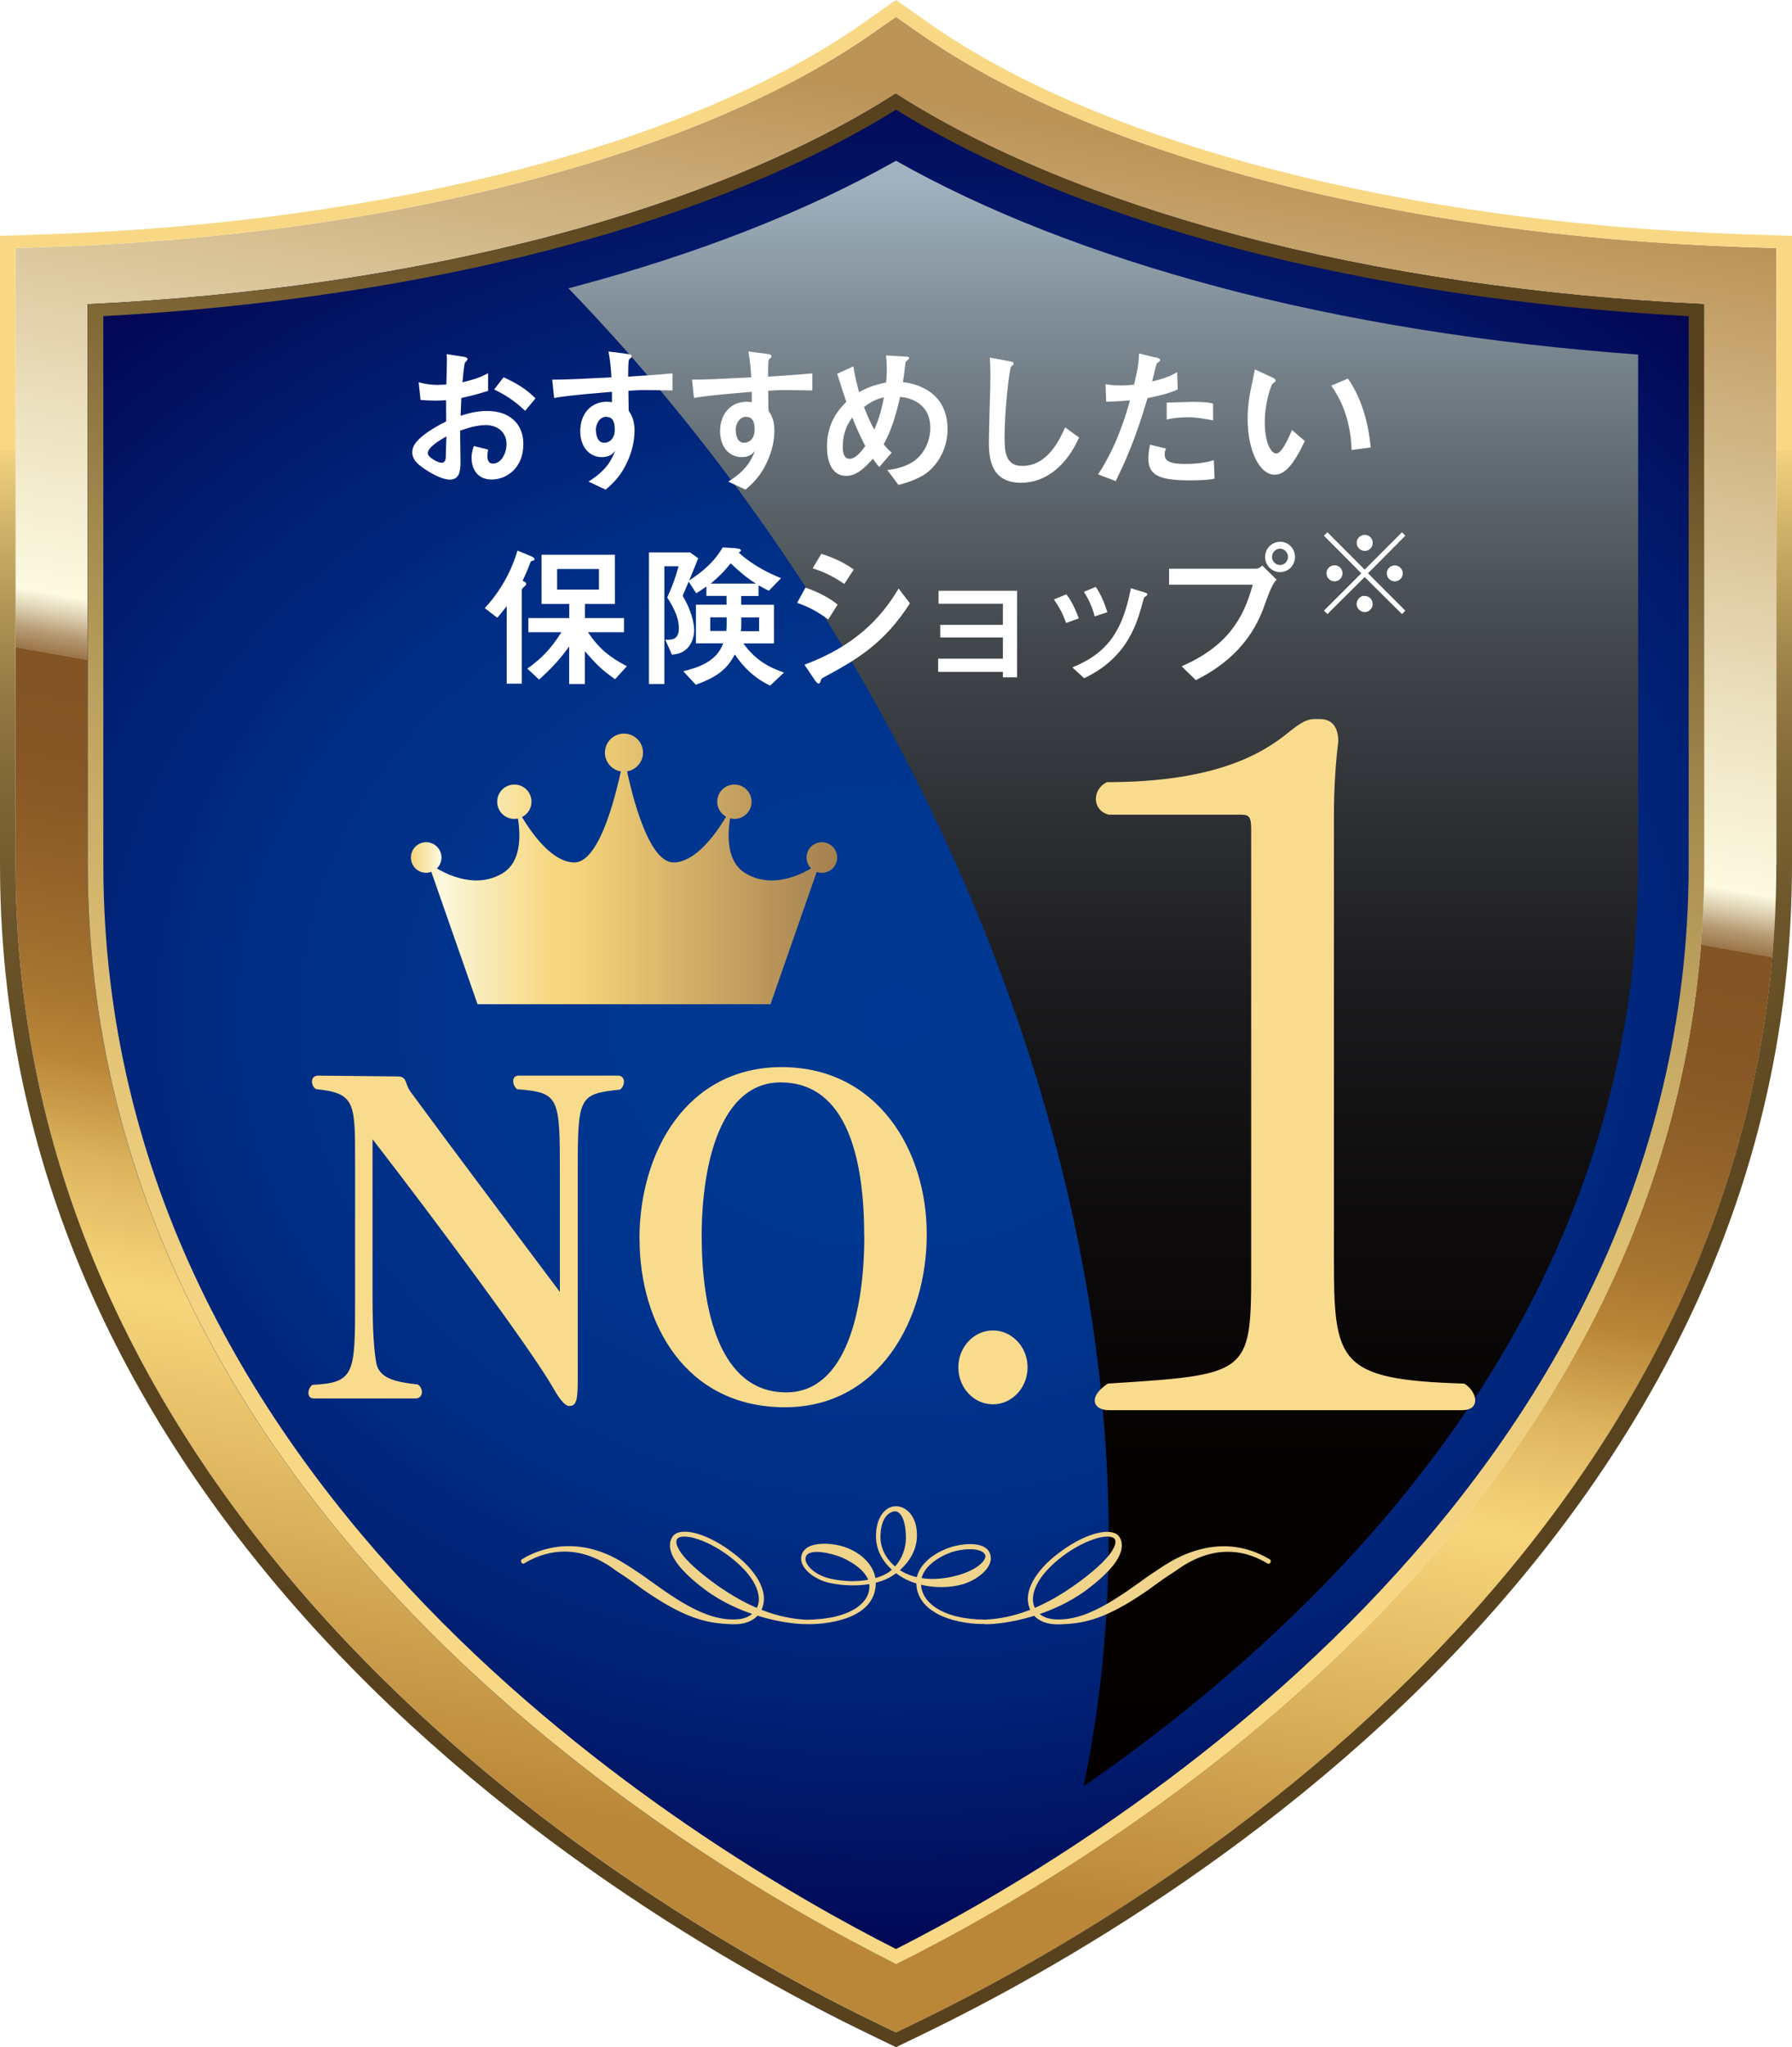 <svg xmlns="http://www.w3.org/2000/svg" viewBox="0 0 171.34 195.62"><defs><linearGradient id="linear-gradient" x1="95.24" x2="62.3" y1="3.29" y2="190.08" gradientUnits="userSpaceOnUse"><stop offset=".04" stop-color="#bc9458"/><stop offset=".11" stop-color="#cbad79"/><stop offset=".28" stop-color="#eee4c3"/><stop offset=".36" stop-color="#fcfae0"/><stop offset=".37" stop-color="#dcceaf"/><stop offset=".38" stop-color="#b69a73"/><stop offset=".39" stop-color="#9a7448"/><stop offset=".39" stop-color="#895c2d"/><stop offset=".39" stop-color="#835424"/><stop offset=".45" stop-color="#875725"/><stop offset=".5" stop-color="#93632a"/><stop offset=".56" stop-color="#a97731"/><stop offset=".59" stop-color="#ba8738"/><stop offset=".6" stop-color="#c19040"/><stop offset=".64" stop-color="#deb55f"/><stop offset=".68" stop-color="#f0cc72"/><stop offset=".7" stop-color="#f7d57a"/><stop offset=".87" stop-color="#c79847"/><stop offset=".92" stop-color="#ba8738"/></linearGradient><linearGradient id="linear-gradient-2" x1="105.48" x2="105.48" y1="170.68" y2="15.36" gradientUnits="userSpaceOnUse"><stop offset="0" stop-color="#040000"/><stop offset=".2" stop-color="#060202"/><stop offset=".35" stop-color="#0d0b0c"/><stop offset=".48" stop-color="#1a191b"/><stop offset=".59" stop-color="#2c2e32"/><stop offset=".71" stop-color="#44494e"/><stop offset=".81" stop-color="#616a71"/><stop offset=".91" stop-color="#82909a"/><stop offset=".99" stop-color="#a1b3c0"/></linearGradient><linearGradient id="linear-gradient-3" x1="85.67" x2="85.67" y1="0" y2="195.62" gradientUnits="userSpaceOnUse"><stop offset=".22" stop-color="#f8d884"/><stop offset=".22" stop-color="#f3d380"/><stop offset=".26" stop-color="#ceb169"/><stop offset=".3" stop-color="#ae9354"/><stop offset=".34" stop-color="#937943"/><stop offset=".39" stop-color="#7d6535"/><stop offset=".45" stop-color="#6c552a"/><stop offset=".53" stop-color="#604a22"/><stop offset=".63" stop-color="#59431e"/><stop offset=".92" stop-color="#58421d"/></linearGradient><linearGradient id="linear-gradient-4" x1="94.4" x2="63.84" y1="10.48" y2="183.82" gradientUnits="userSpaceOnUse"><stop offset=".08" stop-color="#58421d"/><stop offset=".17" stop-color="#796132"/><stop offset=".31" stop-color="#a68b4f"/><stop offset=".45" stop-color="#c9ac66"/><stop offset=".58" stop-color="#e3c476"/><stop offset=".69" stop-color="#f2d280"/><stop offset=".78" stop-color="#f8d884"/></linearGradient><linearGradient id="_名称未設定グラデーション_758" x1="39.28" x2="80.03" y1="83.02" y2="83.02" data-name="名称未設定グラデーション 758" gradientUnits="userSpaceOnUse"><stop offset="0" stop-color="#f7d57a"/><stop offset=".04" stop-color="#f9eab6"/><stop offset=".07" stop-color="#fcfae0"/><stop offset=".12" stop-color="#faf1c9"/><stop offset=".24" stop-color="#f8e29e"/><stop offset=".32" stop-color="#f7d883"/><stop offset=".38" stop-color="#f7d57a"/><stop offset=".82" stop-color="#bc985c"/><stop offset="1" stop-color="#a58050"/></linearGradient><radialGradient id="_名称未設定グラデーション_47" cx="85.53" cy="254.39" r="117.15" data-name="名称未設定グラデーション 47" fx="85.53" fy="254.39" gradientTransform="matrix(1 0 0 .81 0 -108.97)" gradientUnits="userSpaceOnUse"><stop offset="0" stop-color="#003993"/><stop offset=".28" stop-color="#00368f"/><stop offset=".5" stop-color="#002e86"/><stop offset=".7" stop-color="#012175"/><stop offset=".88" stop-color="#020f5e"/><stop offset="1" stop-color="#03004c"/></radialGradient><filter id="drop-shadow-1" width="97" height="37" x="36.58" y="31.44" filterUnits="userSpaceOnUse"><feOffset/><feGaussianBlur result="blur" stdDeviation=".65"/><feFlood flood-color="#1d2e5e" flood-opacity=".75"/><feComposite in2="blur" operator="in"/><feComposite in="SourceGraphic"/></filter><style>.cls-2{fill:#fff}.cls-8{fill:#f9db8e}</style></defs><g style="isolation:isolate"><g id="_レイヤー_2" data-name="レイヤー_2"><g id="_レイヤー_1-2" data-name="レイヤー_1"><path d="M6.18 30.97c15.4-.82 30.42-3.09 43.54-6.57 12.64-3.35 23.76-7.89 32.25-13.17 8.49 5.27 19.61 9.81 32.25 13.17 13.12 3.48 28.14 5.74 43.54 6.57v52.38c0 60.24-56.97 94.12-75.79 103.64-18.82-9.52-75.79-43.4-75.79-103.64V30.97Z" style="fill:#8295a2;mix-blend-mode:multiply"/><path d="M8.24 29.01v53.53c0 61.04 56.97 94.94 77.28 105.07 20.32-10.13 77.28-44.04 77.28-105.07V29.01c-15.78-.75-31.13-3.01-44.57-6.58-13-3.45-24.23-8.11-32.71-13.55-8.48 5.44-19.72 10.1-32.71 13.55C39.36 26 24.02 28.26 8.24 29.01Z" style="fill:url(#_名称未設定グラデーション_47)"/><path d="m85.67 194.2-1.76-.85c-12.28-5.93-35.69-19.07-54.46-40.5C10.9 131.68 1.49 108.05 1.49 82.6V23.71l3.3-.11c32.58-1.11 61.97-8.74 78.63-20.42l2.25-1.57 2.25 1.57c16.66 11.67 46.05 19.3 78.63 20.42l3.3.11V82.6c0 25.45-9.4 49.09-27.95 70.26-18.78 21.43-42.18 34.58-54.46 40.5l-1.76.85ZM8.38 29.07V82.6c0 61.04 56.97 94.94 77.28 105.07 20.32-10.13 77.28-44.04 77.28-105.07V29.07c-15.78-.75-31.13-3.01-44.57-6.58-13-3.45-24.23-8.11-32.71-13.55-8.48 5.44-19.72 10.1-32.71 13.55-13.45 3.57-28.79 5.83-44.57 6.58Z" style="fill:url(#linear-gradient)"/><path d="M116.42 27.4c-11.75-3.12-22.28-7.24-30.75-12.04-8.47 4.8-19 8.92-30.75 12.04l-.57.15c13.74 14.22 25.81 31.3 34.98 50.5 15.67 32.81 19.96 65.72 14.27 92.64 7.54-5.21 15.72-11.75 23.36-19.65 19.69-20.38 29.67-43.4 29.67-68.43V33.88c-14.21-1.02-27.99-3.23-40.2-6.47Z" style="fill:url(#linear-gradient-2);mix-blend-mode:screen"/><path d="M166.6 22.38c-32.25-1.1-61.31-8.62-77.71-20.12L85.67 0l-3.22 2.26C66.04 13.76 36.99 21.28 4.73 22.38L0 22.54v60.05c0 25.71 9.5 49.59 28.23 70.97 18.94 21.61 42.54 34.87 54.92 40.84l2.52 1.22 2.52-1.22c12.38-5.98 35.98-19.23 54.92-40.84 18.73-21.38 28.23-45.26 28.23-70.97V22.54l-4.73-.16Zm3.24 60.22c0 25.45-9.4 49.09-27.95 70.26-18.78 21.43-42.18 34.58-54.46 40.5l-1.76.85-1.76-.85c-12.28-5.93-35.69-19.07-54.46-40.5C10.9 131.68 1.49 108.05 1.49 82.6V23.71l3.3-.11c32.58-1.11 61.97-8.74 78.63-20.42l2.25-1.57 2.25 1.57c16.66 11.67 46.05 19.3 78.63 20.42l3.3.11V82.6Z" style="fill:url(#linear-gradient-3)"/><path d="M85.67 8.94c-8.48 5.44-19.72 10.1-32.71 13.55-13.45 3.57-28.79 5.83-44.57 6.58V82.6c0 61.04 56.97 94.94 77.28 105.07 20.32-10.13 77.28-44.04 77.28-105.07V29.07c-15.78-.75-31.13-3.01-44.57-6.58-13-3.45-24.23-8.11-32.71-13.55Zm75.79 73.66c0 60.24-56.97 94.12-75.79 103.64-18.82-9.52-75.79-43.4-75.79-103.64V30.21c15.4-.82 30.42-3.09 43.54-6.56 12.64-3.35 23.76-7.89 32.25-13.17 8.49 5.27 19.61 9.82 32.25 13.17 13.12 3.48 28.14 5.74 43.54 6.56v52.38Z" style="fill:url(#linear-gradient-4)"/><path d="M106.02 134.75c-.83 0-1.35-.38-1.35-.94 0-.47.42-1.04 1.25-1.6 13.3-.85 13.71-.85 13.71-10.46V79.26c0-1.22-.21-1.41-.93-1.41h-12.67c-.83-.19-1.25-.85-1.25-1.51 0-.57.31-1.22 1.04-1.6 10.6 0 15.06-2.83 17.56-4.9.52-.38 1.35-1.13 2.29-1.13h.52c1.25 0 1.77.85 1.77 2.17-.21 1.6-.42 4.05-.42 7.25v41.74c0 10.27.21 11.97 12.47 12.34.73.47 1.04 1.13 1.04 1.6 0 .57-.42.94-1.25.94h-33.76ZM53.53 112.35c0-7.54 0-7.94-4.08-8.27-.23-.16-.38-.49-.38-.77s.15-.53.53-.53h9.49c.38 0 .57.28.57.57s-.15.61-.38.77c-4 .41-4.04.69-4.04 8.06v19.49c0 1.99-.08 2.68-.8 2.68-.5 0-1.1-.93-1.56-1.74-2.1-3.69-11.54-16.37-17.26-23.75v15.16c0 3.12.15 5.03.34 6.12.23 1.5 1.64 1.9 3.96 2.15.23.08.42.45.42.73 0 .32-.19.61-.61.61h-9.71c-.38 0-.53-.24-.53-.53s.15-.61.38-.77c4.08-.2 4.08-1.09 4.08-8.19v-13.25c0-5.51 0-6.44-3.7-6.81-.23-.08-.42-.41-.42-.73 0-.28.15-.57.61-.57l7.58.08c.95 0 .65.69 1.26 1.5 4.19 5.71 9.79 13.13 14.25 19.09v-11.1ZM61.14 118.38c0-8.27 4.5-16.41 13.6-16.41s13.87 7.86 13.87 15.97-4.5 16.53-13.56 16.53c-9.52 0-13.9-8.02-13.9-16.09Zm21.49-.28c0-7.01-1.49-14.67-8-14.67-5.71 0-7.54 7.74-7.54 14.67s1.64 14.95 8.08 14.95c5.75 0 7.47-7.86 7.47-14.95ZM94.94 134.19c-1.83 0-3.31-1.58-3.31-3.53s1.49-3.53 3.31-3.53 3.31 1.58 3.31 3.53-1.49 3.53-3.31 3.53Z" class="cls-8"/><g style="filter:url(#drop-shadow-1)"><path d="M40.04 36.53c.41.1.95.25 1.82.25.37 0 .65-.03.81-.04.03-.58.06-1.73.06-2.25 0-.22 0-.39-.03-.65l1.57.24c.09.01.44.07.44.24 0 .06-.22.3-.25.34-.09.12-.22 1.63-.24 1.87.87-.21 1.6-.4 2.45-.87v1.69c-1.07.33-1.47.44-2.56.68-.01.27-.06 1.45-.07 1.7.79-.25 1.57-.46 2.55-.46 2.06 0 3.45 1.16 3.45 3.17 0 2.31-1.63 3.38-3.02 3.38-1.59 0-1.93-1.29-1.93-2.07 0-.53.13-.89.22-1.13l1.36.34c-.03.13-.07.39-.07.64 0 .13 0 .7.53.7.8 0 1.3-.99 1.3-1.87 0-1.13-.87-1.81-1.97-1.81-.92 0-1.79.3-2.47.53 0 .46.04 2.67.04 2.96 0 .98-.13 1.72-1.04 1.72-.62 0-1.67-.49-2.64-1.19-.47-.36-.93-.74-.93-1.42 0-.56.31-1.01 1.02-1.59.62-.5 1.44-.98 2.22-1.36 0-.64 0-.79-.01-2.03-.24.01-.5.04-1.02.04s-1.02-.03-1.42-.06l-.18-1.69Zm.86 6.79c0 .36.95.9 1.32.9s.39-.37.4-.5c0-.13.03-.8.06-2.02-.67.39-1.78 1.04-1.78 1.62Zm9.31-4.07c-.62-.58-1.53-1.36-2.96-2.03l.9-1.17c1.11.5 2.16 1.1 3.05 2.02l-.99 1.19ZM59.74 33.79c.58.07.65.09.65.28 0 .07-.04.12-.15.19-.16.12-.16.18-.18 1.73 1.42-.09 2.82-.18 4.24-.31v1.63c-.52-.01-2.16-.04-2.49-.04-.61 0-1.13.03-1.73.07l.03 1.9c.28.43.56.92.56 1.88 0 .84-.16 1.84-.67 2.96-.59 1.32-1.27 2-2.09 2.71l-1.64-.77c1.78-1.13 2.16-2.02 2.56-2.95-.22.27-.52.61-1.3.61-1.04 0-2.05-.82-2.05-2.49s1.05-2.8 2.53-2.8c.24 0 .4.03.5.04v-.99c-4.18.34-5.04.5-5.53.59l-.18-1.75c1.42-.01 2.47-.06 5.66-.22-.06-.95-.1-1.5-.28-2.47l1.54.19Zm-2.76 7.32c0 .22.04 1.2.81 1.2.36 0 .99-.27.99-1.26s-.36-1.22-.86-1.22-.95.56-.95 1.27ZM73.11 33.79c.58.07.65.09.65.28 0 .07-.04.12-.15.19-.16.12-.16.18-.18 1.73 1.42-.09 2.82-.18 4.24-.31v1.63c-.52-.01-2.16-.04-2.49-.04-.61 0-1.13.03-1.73.07l.03 1.9c.28.43.56.92.56 1.88 0 .84-.16 1.84-.67 2.96-.59 1.32-1.27 2-2.09 2.71l-1.64-.77c1.78-1.13 2.16-2.02 2.56-2.95-.22.27-.52.61-1.3.61-1.04 0-2.05-.82-2.05-2.49s1.05-2.8 2.53-2.8c.24 0 .4.03.5.04v-.99c-4.18.34-5.04.5-5.53.59l-.18-1.75c1.42-.01 2.47-.06 5.66-.22-.06-.95-.1-1.5-.28-2.47l1.54.19Zm-2.76 7.32c0 .22.04 1.2.81 1.2.36 0 .99-.27.99-1.26s-.36-1.22-.86-1.22-.95.56-.95 1.27ZM84.85 44.91c.5-.06 1.38-.18 2.25-.67 1.19-.67 1.85-2.02 1.85-3.36 0-2-1.42-2.82-2.89-2.96-.33 1.54-.86 3.32-1.57 4.53.4.49.59.65.77.8l-1.19 1.38c-.21-.24-.34-.41-.61-.79-.74.81-1.5 1.63-2.55 1.63-1.69 0-1.84-2.02-1.84-2.79 0-2.36 1.2-3.62 1.85-4.28-.16-.47-.47-1.41-.87-2.68l1.54-.71c.16 1.02.36 1.76.55 2.47.71-.41 1.47-.71 2.59-.93.03-.39.06-.79.06-1.3 0-.64-.04-.99-.07-1.29l1.62.1c.52.03.58.03.58.18 0 .09-.33.31-.34.37-.03.21-.09.73-.1.86-.04.39-.1.76-.15 1.04 1.56.18 4.27 1.08 4.27 4.51 0 1.94-1.04 3.66-2.42 4.45-.83.47-1.76.74-2.27.87l-1.07-1.42Zm-3.37-5.01c-.33.47-.9 1.3-.9 2.8 0 .24 0 1.14.65 1.14s1.24-.87 1.5-1.22c-.62-1.19-.96-2.03-1.24-2.73Zm1.13-1.01c.37.96.64 1.54.98 2.16.46-1.02.71-1.99.93-3.08-.62.13-1.17.36-1.91.92ZM103.18 41.8c-1.13 2.53-3.05 4.33-5.56 4.33-2.95 0-3.07-2.46-3.07-3.96 0-.89.15-5.26.15-6.25 0-.65-.03-1.41-.06-1.75l1.84.34c.33.06.43.07.43.24 0 .04-.01.09-.04.12-.03.04-.16.1-.18.13-.19.18-.64 4.27-.64 6.79 0 1.45.12 2.73 1.7 2.73 2.43 0 3.57-2.53 4.09-3.68l1.33.96ZM110.46 34.13c.12.03.46.13.46.24 0 .03 0 .1-.04.15-.04.04-.25.16-.28.21-.04.06-.39 1.5-.44 1.72 1.53-.37 2.02-.67 2.39-.89l.06 1.65c-.89.4-1.75.61-2.89.83-1.2 4.11-2.25 6.3-3.04 7.93l-1.69-.64c1.79-2.68 2.7-5.79 3.05-7.07-.84.07-1.32.1-2.27.12l-.07-1.67c.36.06.77.12 1.44.12.56 0 1.01-.04 1.29-.07.39-1.64.47-2.25.47-2.99l1.57.39Zm5.67 11.61c-.76.16-1.91.16-2.4.16-2.76 0-3.93-.44-3.93-2.05 0-.44.06-.93.16-1.36l1.53.37c-.06.13-.13.3-.13.55 0 .56.31.92 1.96.92 1.48 0 2.3-.22 2.74-.36l.07 1.76Zm-.15-5.57c-.74-.15-1.63-.3-2.4-.3-.21 0-1.17.01-2.03.22v-1.62c.39-.01 2.1-.07 2.45-.07 1.35 0 1.73.1 1.99.16v1.6ZM124.76 42.14c-1.17 2.47-2 3.22-2.89 3.22-1.47 0-2.58-2.37-2.58-5.34 0-1.04.13-1.99.28-2.7.06-.3.36-1.69.41-2.02l1.59.73c.15.07.4.19.4.33 0 .09-.1.16-.3.31-.12.09-.74 1.78-.74 3.68 0 2 .62 2.98 1.1 2.98.52 0 1.14-1.38 1.5-2.24l1.23 1.05Zm4.47.86c-.09-3.19-1.23-5.13-1.94-6.15l1.59-.67c1.42 2 2 4.59 2.18 6.58l-1.82.24ZM46.35 58.11c2.03-2.18 2.82-4.46 3.13-5.5l1.39.58c.13.06.24.16.24.25 0 .1-.07.12-.25.16-.09.03-.13.07-.16.18-.19.52-.53 1.3-.73 1.72.24.1.34.16.34.3 0 .1-.03.12-.3.37-.12.1-.12.19-.12.27v8.89h-1.44v-7.4c-.41.53-.62.76-.9 1.1l-1.2-.92Zm8.09 3.63c-.89 1.27-1.82 2.22-2.89 3.2l-1.13-1.05c1.47-1.05 2.28-1.94 3.26-3.48h-3.16v-1.35h3.91v-1.35h-2.65v-4.7h7.01v4.7h-2.86v1.35h3.73v1.35h-3.44c1.07 1.63 2.21 2.47 3.72 3.25l-1.13 1.24c-1.38-.96-1.82-1.47-2.89-2.67v3.13h-1.5v-3.62Zm-1.17-5.4h4v-1.97h-4v1.97ZM70.34 52.4c.21.01.5.04.5.21 0 .09-.13.15-.21.19 1.51 1.38 3.19 2.09 4.05 2.45l-1.17 1.2c-.39-.19-.61-.31-.98-.52v1.02h-1.66v.84H74v3.69h-2.92c1.3 1.85 2.89 2.43 3.88 2.79l-1.32 1.24c-1.54-.71-2.65-1.87-3.38-2.98-.65 1.24-1.47 2.09-3.73 2.9l-1.2-1.29c1.47-.36 3.2-.93 3.82-2.67h-2.61v-3.69h2.93v-.84h-1.93v-.9c-.65.46-.74.52-.98.64l-.71-1.1-.58 1.35c.83 1.38 1.1 2.58 1.1 3.3 0 .79-.36 1.72-1.23 2.12-.25.12-.52.16-.89.21l-.64-1.44c.55.03 1.3.07 1.3-1.1s-.73-2.31-1.11-2.93c.56-1.23.84-2.1 1.08-2.98h-1.36v11.25h-1.47V52.79h3.94l.77.56c-.1.27-.76 1.85-.86 2.12 1.05-.7 2.3-1.62 3.2-3.16l1.22.07Zm-.89 7.9c.03-.28.03-.47.03-.7v-.61h-1.57v1.3h1.54Zm2.83-4.53c-.79-.5-1.41-.99-2.42-1.94-.64.81-1.26 1.39-1.91 1.94h4.33Zm.3 4.53V59h-1.7v.58c0 .21 0 .34-.04.73h1.75ZM79.18 59.19c-1.13-.87-2.21-1.32-2.96-1.59l.79-1.45c.47.16 1.91.67 3.08 1.62l-.9 1.42Zm-2.27 4.33c4.86-1.81 7.35-4.48 9.01-7.28L87 57.65c-2.49 3.9-5.17 5.42-8.25 7.08-.18.09-.24.15-.3.37-.01.07-.06.22-.18.22-.13 0-.3-.24-.34-.3l-1.02-1.51Zm3.81-7.73c-.79-.53-1.78-1.11-3.02-1.48l.83-1.39c.95.3 2.03.73 3.1 1.5l-.9 1.38ZM97.25 64.72h-1.36v-.52H89.7v-1.26h6.19v-2.03H89.9v-1.2h5.99v-2.02h-6.15v-1.24h7.51v8.27ZM101.93 59.53c-.31-.9-.68-1.56-1.16-2.25l1.19-.49c.21.27.67.89 1.19 2.3l-1.21.44Zm.61 4.24c3.51-1.42 4.82-3.66 5.59-7.56l1.13.34c.34.1.44.15.44.24s-.09.15-.18.21c-.12.07-.15.12-.18.25-.59 2.21-1.44 5.54-5.68 7.56l-1.13-1.04Zm2.12-4.88c-.24-.95-.58-1.63-1.02-2.34l1.13-.47c.52.77.83 1.53 1.11 2.42l-1.21.4ZM111.78 55.88v-1.54h8.18c.19 0 .44 0 .73-.3l1.38 1.36q-.41.3-1.05 2.12c-.58 1.67-1.85 5.07-6.68 7.47l-1.36-1.32c4.34-1.9 5.91-4.51 6.8-7.8h-7.99Zm9.18-2.66c0-.8.64-1.45 1.44-1.45s1.42.65 1.42 1.45c0 .76-.59 1.45-1.45 1.45-.71 0-1.41-.61-1.41-1.45Zm2.19 0c0-.41-.33-.79-.76-.79s-.77.37-.77.79.36.77.76.77c.47 0 .77-.39.77-.77Z" class="cls-2"/></g><path d="M78.58 80.48a1.455 1.455 0 0 0-1.02 2.5c-1.3.76-3.91 1.9-6.29.46-1.81-1.09-1.72-3.65-1.46-5.25.13.03.27.06.41.06.91 0 1.64-.73 1.64-1.64s-.73-1.64-1.64-1.64a1.635 1.635 0 0 0-.79 3.07c-.99 1.65-2.94 4.37-5.03 4.37-2.3 0-3.85-5.93-4.44-8.7.86-.15 1.52-.89 1.52-1.79 0-1.01-.82-1.82-1.82-1.82s-1.82.82-1.82 1.82c0 .9.66 1.65 1.52 1.79-.6 2.77-2.14 8.7-4.44 8.7-2.08 0-4.01-2.68-5.01-4.34a1.635 1.635 0 0 0-.73-3.1c-.91 0-1.64.73-1.64 1.64s.73 1.64 1.64 1.64c.12 0 .23-.01.34-.04.26 1.61.33 4.15-1.46 5.23-2.39 1.44-5 .3-6.29-.46.27-.26.44-.63.44-1.04 0-.8-.65-1.46-1.46-1.46s-1.46.65-1.46 1.46.65 1.46 1.46 1.46c.17 0 .34-.04.49-.09l4.42 12.65h28.01l4.42-12.65c.16.06.32.09.49.09.81 0 1.46-.65 1.46-1.46s-.65-1.46-1.46-1.46Z" style="fill:url(#_名称未設定グラデーション_758)"/><path d="M94.24 154.98c-2.22.09-6.55-.75-6.43-3.89.05-1.23 1.29-2.39 2.94-2.99 1.22-.44 3.27-.63 3.7.36.52 1.18-1.25 2.42-2.53 2.76-1.98.52-4.3.18-5.79-.81-1.1-.73-2.23-1.96-2.18-3.74.05-1.88 1.04-2.58 1.73-2.54.68-.02 1.78.65 1.8 2.55.02 1.7-1.14 3.02-2.26 3.73-1.51.97-3.88 1.07-5.85.66-1.35-.28-3.02-1.47-2.47-2.6.46-.97 2.54-.88 3.77-.47 1.77.6 2.81 1.87 2.87 3.1.16 3.59-4.95 3.95-6.43 3.9h0c-2 0-6.27-.78-9.6-3.27-3.72-2.78-3.45-4.25-3.02-4.82.58-.77 3.06-.35 5.86 1.93 1.54 1.25 2.5 2.7 2.5 3.92 0 .78-.42 2.34-2.88 2.25-2.06-.08-3.93-.38-7.37-2.61-1.66-1.07-1.51-1.13-3.6-2.48-4.59-3.49-8.36-1.04-8.97-.7l-.02-.06c.69-.43 4.44-2.6 9.15.14.18.1 1.08.65 1.53.97 1.01.63 2.23 1.63 3.96 2.72 2.63 1.65 4.33 2 5.69 1.95 1.81-.06 2.44-1.23 2.41-2.17-.03-.98-.59-2.31-2.47-3.87-2.29-1.9-5.06-2.78-5.69-1.96-.33.43-.19 1.68 3.3 4.29 4.26 3.18 7.39 3.64 9.19 3.74h0c4.41-.03 6.42-1.75 6.23-3.6-.16-1.57-2.4-2.6-2.93-2.8-.57-.22-2.97-.95-3.47.02-.45.86.83 2.1 2.44 2.45 2.74.6 4.87-.03 5.77-.67.3-.21 1.78-1.39 1.69-3.67-.08-1.99-.75-2.49-1.26-2.48h0c-.25 0-1.48.26-1.56 2.46-.09 2.31 1.87 3.49 2.2 3.67.97.55 2.81 1.12 5.53.34 1.94-.56 2.92-1.59 2.65-2.19-.43-.96-2.57-.69-3.58-.32-1.14.42-2.84 1.45-2.92 2.96-.11 2.16 2.28 3.82 6.37 3.82h0c1.81-.1 4.93-.56 9.19-3.74 3.49-2.6 3.63-3.85 3.3-4.28-.63-.82-3.4.06-5.69 1.96-1.88 1.56-2.44 2.89-2.47 3.87-.03.95.6 2.11 2.41 2.17 1.36.05 3.06-.3 5.69-1.95 1.74-1.09 2.96-2.08 3.96-2.71.45-.32 1.35-.87 1.53-.97 4.89-2.69 8.23-.65 9.15-.14l-.02.06c-.69-.37-4.25-2.75-8.97.7-2.09 1.35-1.94 1.4-3.6 2.48-3.43 2.23-5.31 2.54-7.37 2.61-2.46.09-2.88-1.47-2.88-2.25 0-1.21.96-2.67 2.5-3.92 2.8-2.27 5.28-2.69 5.86-1.93.43.57.7 2.04-3.02 4.82-3.33 2.49-7.6 3.27-9.6 3.27h0Z" style="fill:#f0d48b;stroke:#f0d48b;stroke-linecap:round;stroke-linejoin:round;stroke-width:.39px"/><path d="m134.05 50.86.32.33-3.57 3.59 3.57 3.57-.32.33-3.57-3.54-3.56 3.54-.33-.33 3.57-3.57-3.57-3.59.33-.33 3.56 3.57 3.57-3.57Zm-5.69 3.92c0 .43-.34.77-.76.77s-.77-.35-.77-.77.34-.76.77-.76.76.34.76.76Zm2.88 2.94c0 .42-.35.77-.76.77s-.77-.37-.77-.77.36-.78.7-.78h.03s0 .01.02.01h.02c.42-.01.76.33.76.76Zm.01-5.85c0 .43-.34.77-.76.77s-.77-.35-.77-.77.35-.76.77-.76.76.34.76.76Zm2.87 2.92a.76.76 0 1 1-1.52 0 .76.76 0 0 1 1.52 0Z" class="cls-2"/></g></g></g></svg>